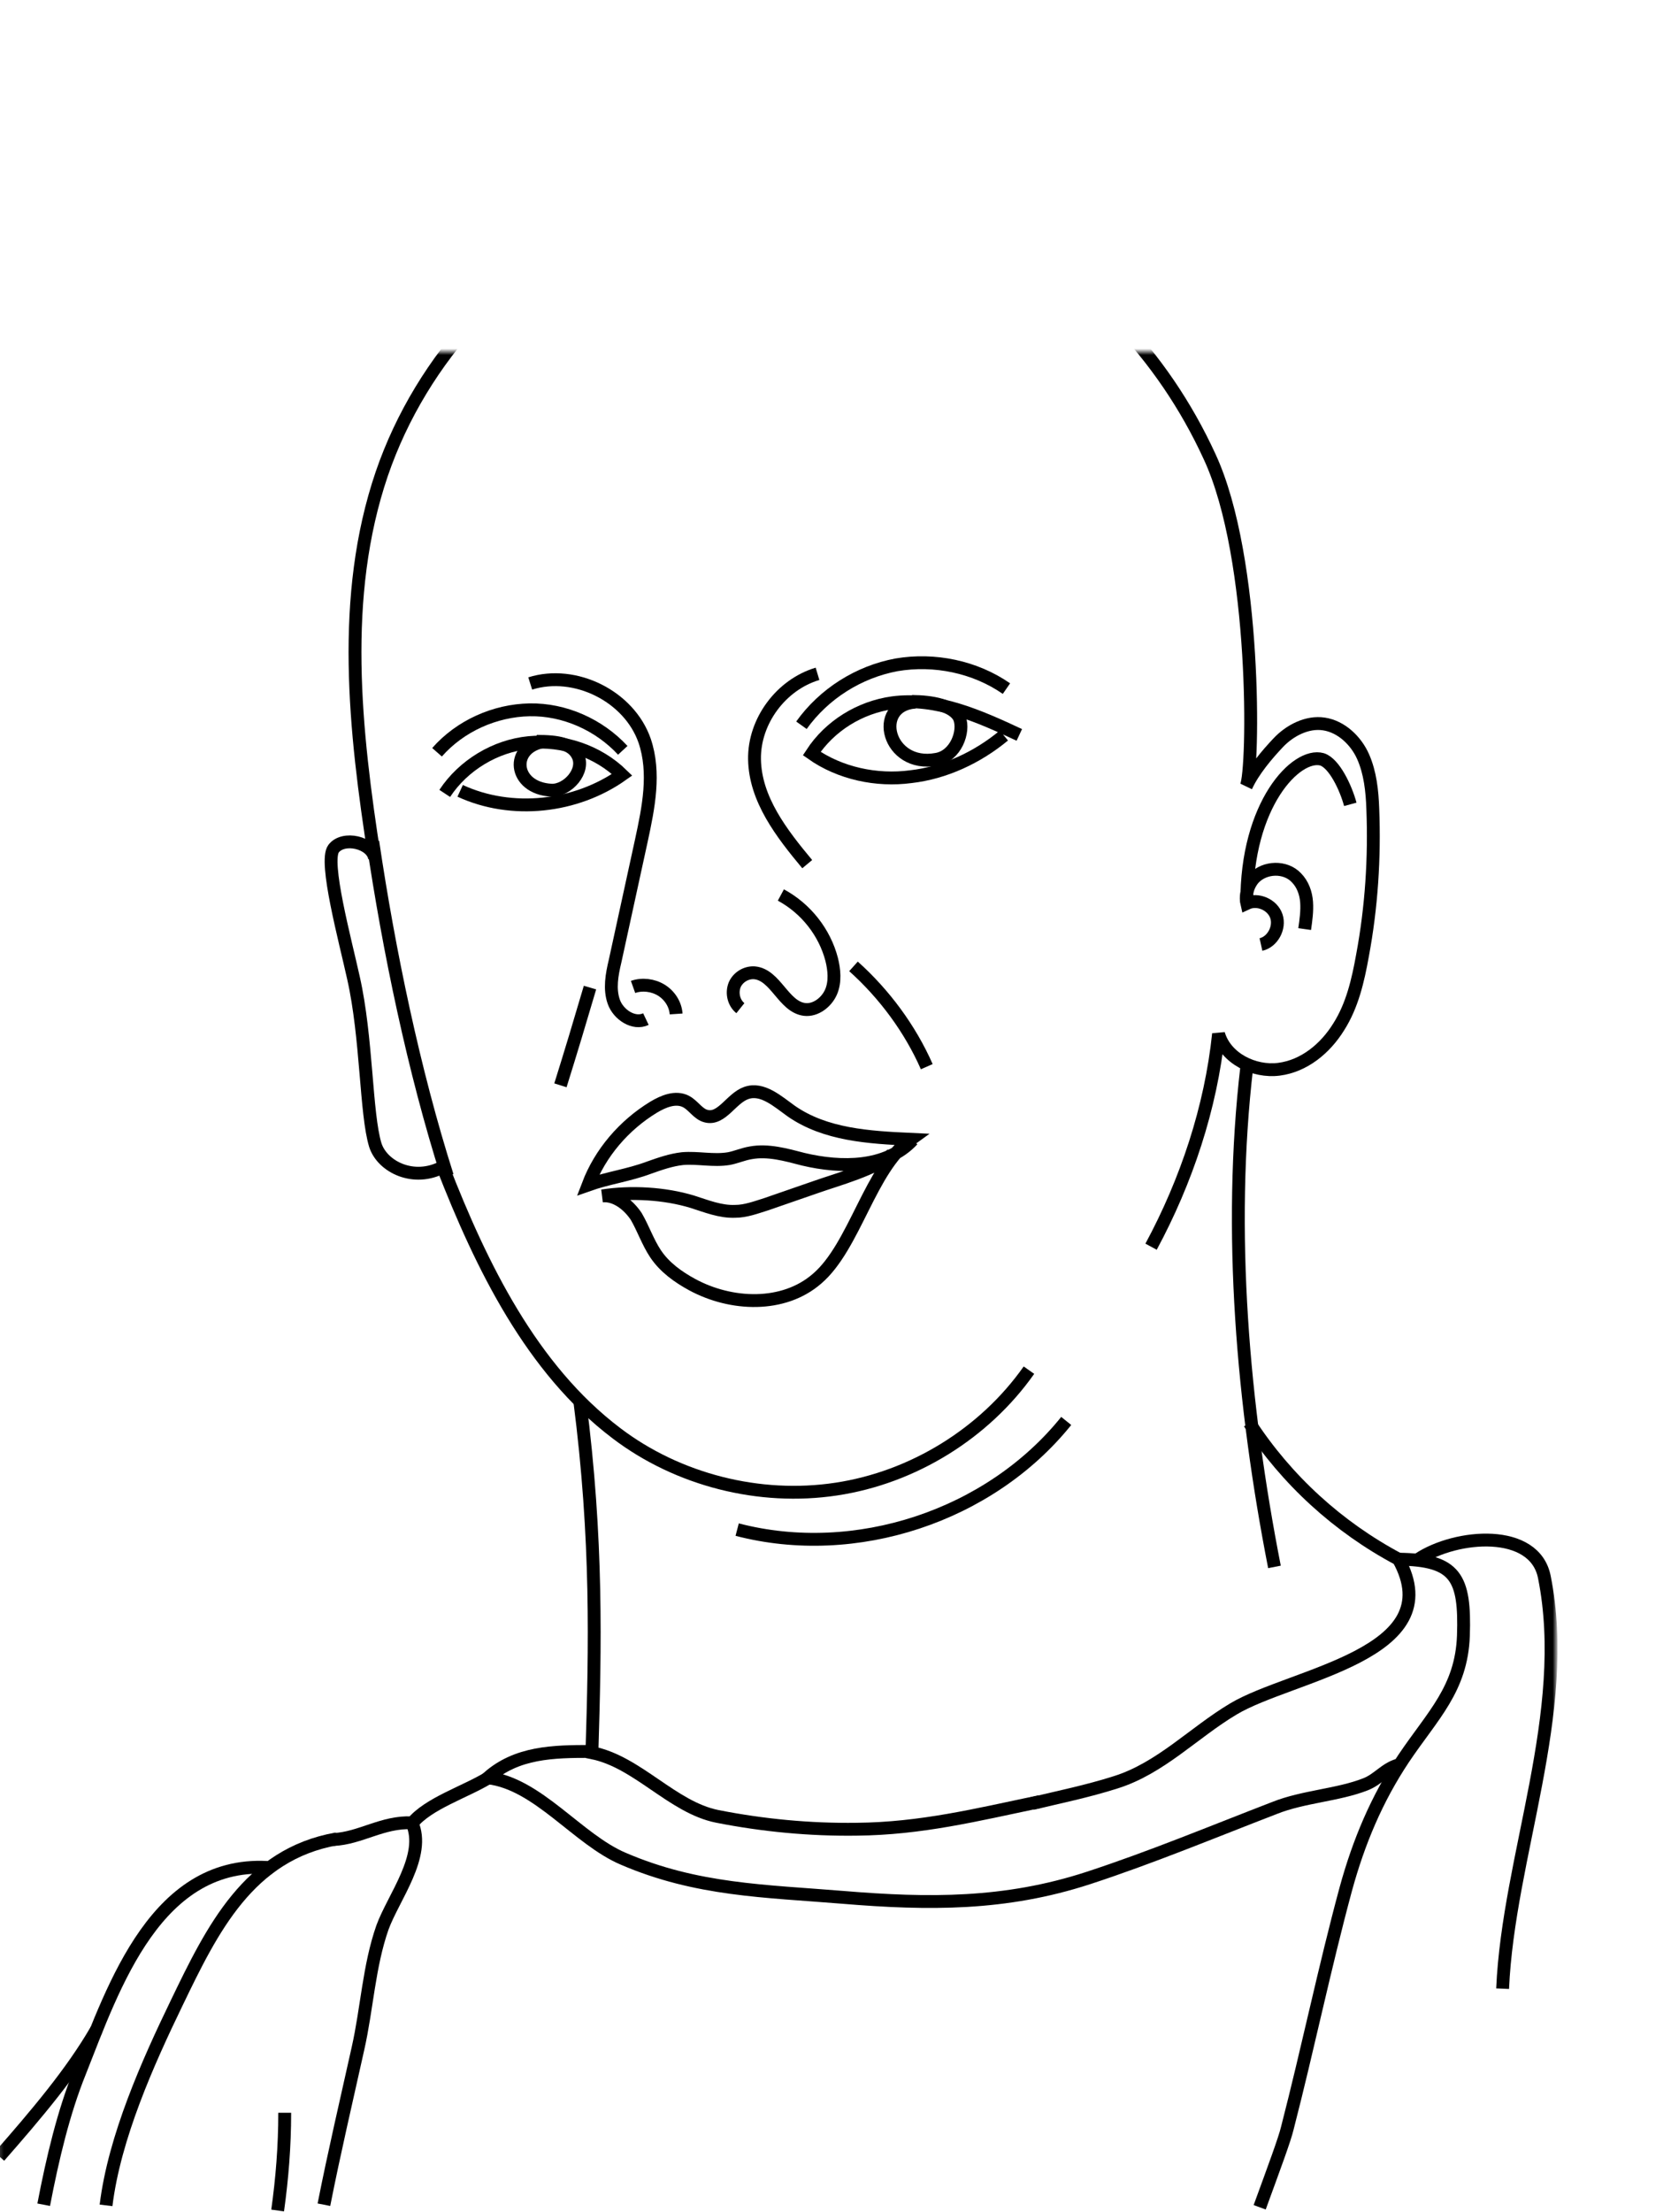 <svg id="Layer_1" xmlns="http://www.w3.org/2000/svg" viewBox="0 0 260 344" enable-background="new 0 0 260 344"><style>.st0{fill:#fff;fill-opacity:0}.st1{filter:url(#Adobe_OpacityMaskFilter)}.st2{fill:#fff}.st3{mask:url(#mask-2_1_)}.st4{fill:none;stroke:#000;stroke-width:2}</style><title>1</title><g id="Page-2.4-_x28_venue_x2B_photos_x29_"><g id="home" transform="translate(-133 -1511)"><g id="speakers" transform="translate(133 1394)"><g id="_x31_" transform="translate(0 90)"><g id="Mask"><path id="path-1_1_" class="st0" d="M-.6 26.8h260v343.4H-.6z"/></g><defs><filter id="Adobe_OpacityMaskFilter" filterUnits="userSpaceOnUse" x="-.9" y="53.7" width="243.2" height="317.2"><feColorMatrix values="1 0 0 0 0 0 1 0 0 0 0 0 1 0 0 0 0 0 1 0"/></filter></defs><mask maskUnits="userSpaceOnUse" x="-.9" y="53.7" width="243.2" height="317.2" id="mask-2_1_"><g class="st1"><path id="path-1_2_" class="st2" d="M-.6 26.8h260v343.4H-.6z"/></g></mask><g transform="translate(0 28)" id="Page-1_1_" class="st3"><path id="Stroke-1" class="st4" d="M153.4 33.4c-17.3-8.3-38.2-8.9-55.9-1.5-17.7 7.4-31.9 22.7-38.1 40.8-6.5 19.1-4.2 39.9-1.1 59.8-.4-2.5-4.9-3.5-6.4-1.5s1.8 14.2 3.1 20.1c2.1 9.3 1.9 21.1 3.4 26 1.1 3.4 6 5.8 10.5 3.4 6 15.4 13.8 31.4 27 41.4 9.6 7.3 22.3 10.5 34.2 8.7 12-1.8 23.1-8.7 30-18.5"/><path id="Stroke-3" class="st4" d="M114.7 236.9c18.4 4.8 39.3-2.1 51.2-16.9"/><path id="Stroke-5" class="st4" d="M153.4 33.4c15.4 8.3 27.5 20.7 34.8 36.6 7.4 15.9 6.9 48.9 5.7 51.3 1.1-2.4 3.2-4.9 5-6.8 1.8-1.9 4.5-3.3 7.1-2.9 2.7.4 5 2.6 6.1 5.1 1.1 2.5 1.4 5.3 1.5 8.1.3 7.6-.2 15.3-1.6 22.8-.7 3.9-1.6 7.8-3.7 11.1-2.1 3.4-5.4 6.1-9.3 6.6-3.9.5-8.3-1.7-9.4-5.5-1.2 11.5-5 22.9-10.5 33.1"/><path id="Stroke-7" class="st4" d="M194 164.9c-3 25.6-.6 52.8 4.3 77.8"/><path id="Stroke-9" class="st4" d="M217.6 241.5c-9.4-5-17.4-12.3-23.2-21.2"/><path id="Stroke-11" class="st4" d="M158.6 113.3c-6.2-2.9-12.9-5.9-19.7-5-5.1.7-9.8 3.6-12.6 7.9 4.4 3.1 10.1 4.3 15.4 3.6 5.3-.6 10.4-3 14.5-6.4"/><path id="Stroke-13" class="st4" d="M69.2 122.4c2.9-4.4 7.9-7.4 13.1-7.9 5.3-.5 10.7 1.3 14.5 5-7.2 5.1-17.2 6.2-25.2 2.5"/><path id="Stroke-15" class="st4" d="M96.9 115.7c-3.7-4-9.1-6.4-14.5-6.3-5.4.1-10.8 2.5-14.4 6.6"/><path id="Stroke-17" class="st4" d="M124.7 111.8c3.5-4.9 8.9-8.3 14.8-9.4 5.9-1 12.2.3 17.1 3.7"/><path id="Stroke-19" class="st4" d="M58 129.9c2.5 16.9 6.4 35.7 11.6 52"/><path id="Stroke-21" class="st4" d="M82.5 105.3c7-2.2 15.4 2 17.8 8.9 1.7 5 .6 10.4-.5 15.5l-4.1 18.8c-.5 2.1-.9 4.3-.2 6.3s3.1 3.6 5 2.7"/><path id="Stroke-23" class="st4" d="M98.5 152.5c1.4-.5 3.1-.3 4.4.5 1.3.8 2.2 2.2 2.3 3.7"/><path id="Stroke-25" class="st4" d="M115.2 155.8c-1-.8-1.4-2.3-.9-3.6.5-1.2 1.8-2 3.1-1.9 3.3.3 4.5 5.3 7.8 5.7 1.7.2 3.4-1.1 4.1-2.7.7-1.6.5-3.5.1-5.1-1.1-4.2-4-7.9-7.9-10"/><path id="Stroke-27" class="st4" d="M127.2 103.8c-5.7 1.7-9.9 7.4-9.8 13.3.1 6.2 4.2 11.5 8.2 16.3"/><path id="Stroke-29" class="st4" d="M91.8 152.6c-1.5 5.1-3 10.1-4.6 15.2"/><path id="Stroke-31" class="st4" d="M194 139.4c-.1-15.3 7.7-23.4 11.7-22.3 1.9.6 3.7 4.4 4.4 7"/><path id="Stroke-33" class="st4" d="M203 143.5c.2-1.4.4-2.8.3-4.2-.1-1.4-.6-2.8-1.6-3.8-1.7-1.8-4.9-1.7-6.6.1-.9 1-1.4 2.6-1.1 3.9 1.7-.8 4 .2 4.6 2 .6 1.8-.6 4-2.4 4.4"/><path id="Page-1" class="st4" d="M142 176.3c-4.1 4.4-11.1 4.4-17 3-2.7-.7-5.5-1.5-8.2-1-1.2.2-2.3.7-3.4.9-2.4.4-4.8-.2-7.2 0-1.8.2-3.5.8-5.2 1.4-3.2 1.2-6.4 1.6-9.5 2.7 1.9-5 5.6-9.3 10.2-12.1 1.5-.9 3.4-1.7 5-.9 1.2.6 1.9 2 3.2 2.3 2.4.6 3.9-2.8 6.2-3.6 2.5-.9 4.9 1.3 7 2.8 5.3 3.7 12.1 4.1 18.6 4.4-6.3 4.5-8.7 16.7-14.6 21.7-5.2 4.5-13.3 4.2-19.4.9-2.2-1.2-4.3-2.7-5.7-4.8-1.2-1.8-1.9-3.9-3-5.8-1.2-1.8-3.2-3.4-5.3-3.2 4.5-.7 9.7-.4 14 .9 2.2.7 4.4 1.6 6.7 1.5 1.6 0 3.2-.6 4.8-1.1l7.8-2.7c3.1-1.1 9.4-2.8 11.8-5.1"/><path id="Stroke-37" class="st4" d="M132.8 149.3c4.8 4.3 8.8 9.7 11.4 15.6"/><path id="Stroke-41" class="st4" d="M217.6 241.5c8.2 14.8-16.7 17.9-25.7 23.3-6.2 3.7-11.3 9.2-18.3 11.4-4.4 1.4-8.8 2.3-13 3.3"/><path id="Stroke-43" class="st4" d="M52.4 285c-13.7 2.4-19.4 14.1-24.9 25.5-4.5 9.3-9.7 20.9-11 31.5"/><path id="Stroke-45" class="st4" d="M217.6 241.5c8.9.1 10.4 2.8 10.1 11.9-.3 8.3-4.8 12.4-9.3 19.1-4.2 6.3-7 13-9 20.3-3.3 12.2-5.9 24.8-9.1 37.2-.4 1.7-2 6-4.3 12.3"/><path id="Stroke-49" class="st4" d="M220.7 241.5c5.9-3.9 18.1-4.9 19.6 2.8 4.2 21.1-5.6 43.4-6.5 64"/><path id="Stroke-51" class="st4" d="M42.4 289.5c-18-1.6-24.7 18.4-30 31.8-2.5 6.2-4.2 13.3-5.6 20.6"/><path id="Stroke-55" class="st4" d="M15 314.7c-3.8 6.6-9.4 13.2-15.1 19.7"/><path id="Stroke-65" class="st4" d="M84.8 114.3c-5.6.8-5 7.3 1 7.6 2.5.1 5.3-3 4.1-5.4-.9-1.8-3-2.2-6.4-2.2"/><path id="Stroke-67" class="st4" d="M142.4 108.2c-6.7.5-4.3 10.3 3.3 8.9 3-.5 4.4-4.3 3.6-6.4-.9-2-4.4-2.6-7.4-2.6"/><path id="Stroke-73" class="st4" d="M90.2 216.8c2.8 21.7 2.4 38.4 1.9 54.8 7.1 1.4 12.5 8.5 19.5 9.9 7.1 1.4 14.4 2.1 21.7 2 10-.1 18.5-2.2 28.5-4.3"/><path id="Stroke-75" class="st4" d="M51.9 285.1c4.2-.2 7.6-2.8 12.2-2.6 2.3 5.1-2.9 11.6-4.6 16.3-2.1 6-2.4 12.6-3.8 18.8-1.8 8.1-3.7 16.2-5.3 24.3"/><path id="Stroke-77" class="st4" d="M91.9 271.4c-5.8 0-11.5.1-16 4.1 7.8.9 14 9.6 21.1 12.6 11.4 4.9 22 5 34.2 6 13.3 1.1 25.2 1.2 38.1-3 9.8-3.2 19.4-7.2 29-10.9 4.5-1.8 9.9-2 14.2-3.7 2-.8 3-2.4 5.1-3"/><path id="Stroke-79" class="st4" d="M44.3 327.6c0 5.2-.4 10.2-1.1 15.2"/><path id="Stroke-81" class="st4" d="M64.1 282.6c2.5-3.1 8.3-4.9 11.9-7.1"/></g></g></g></g></g></svg>